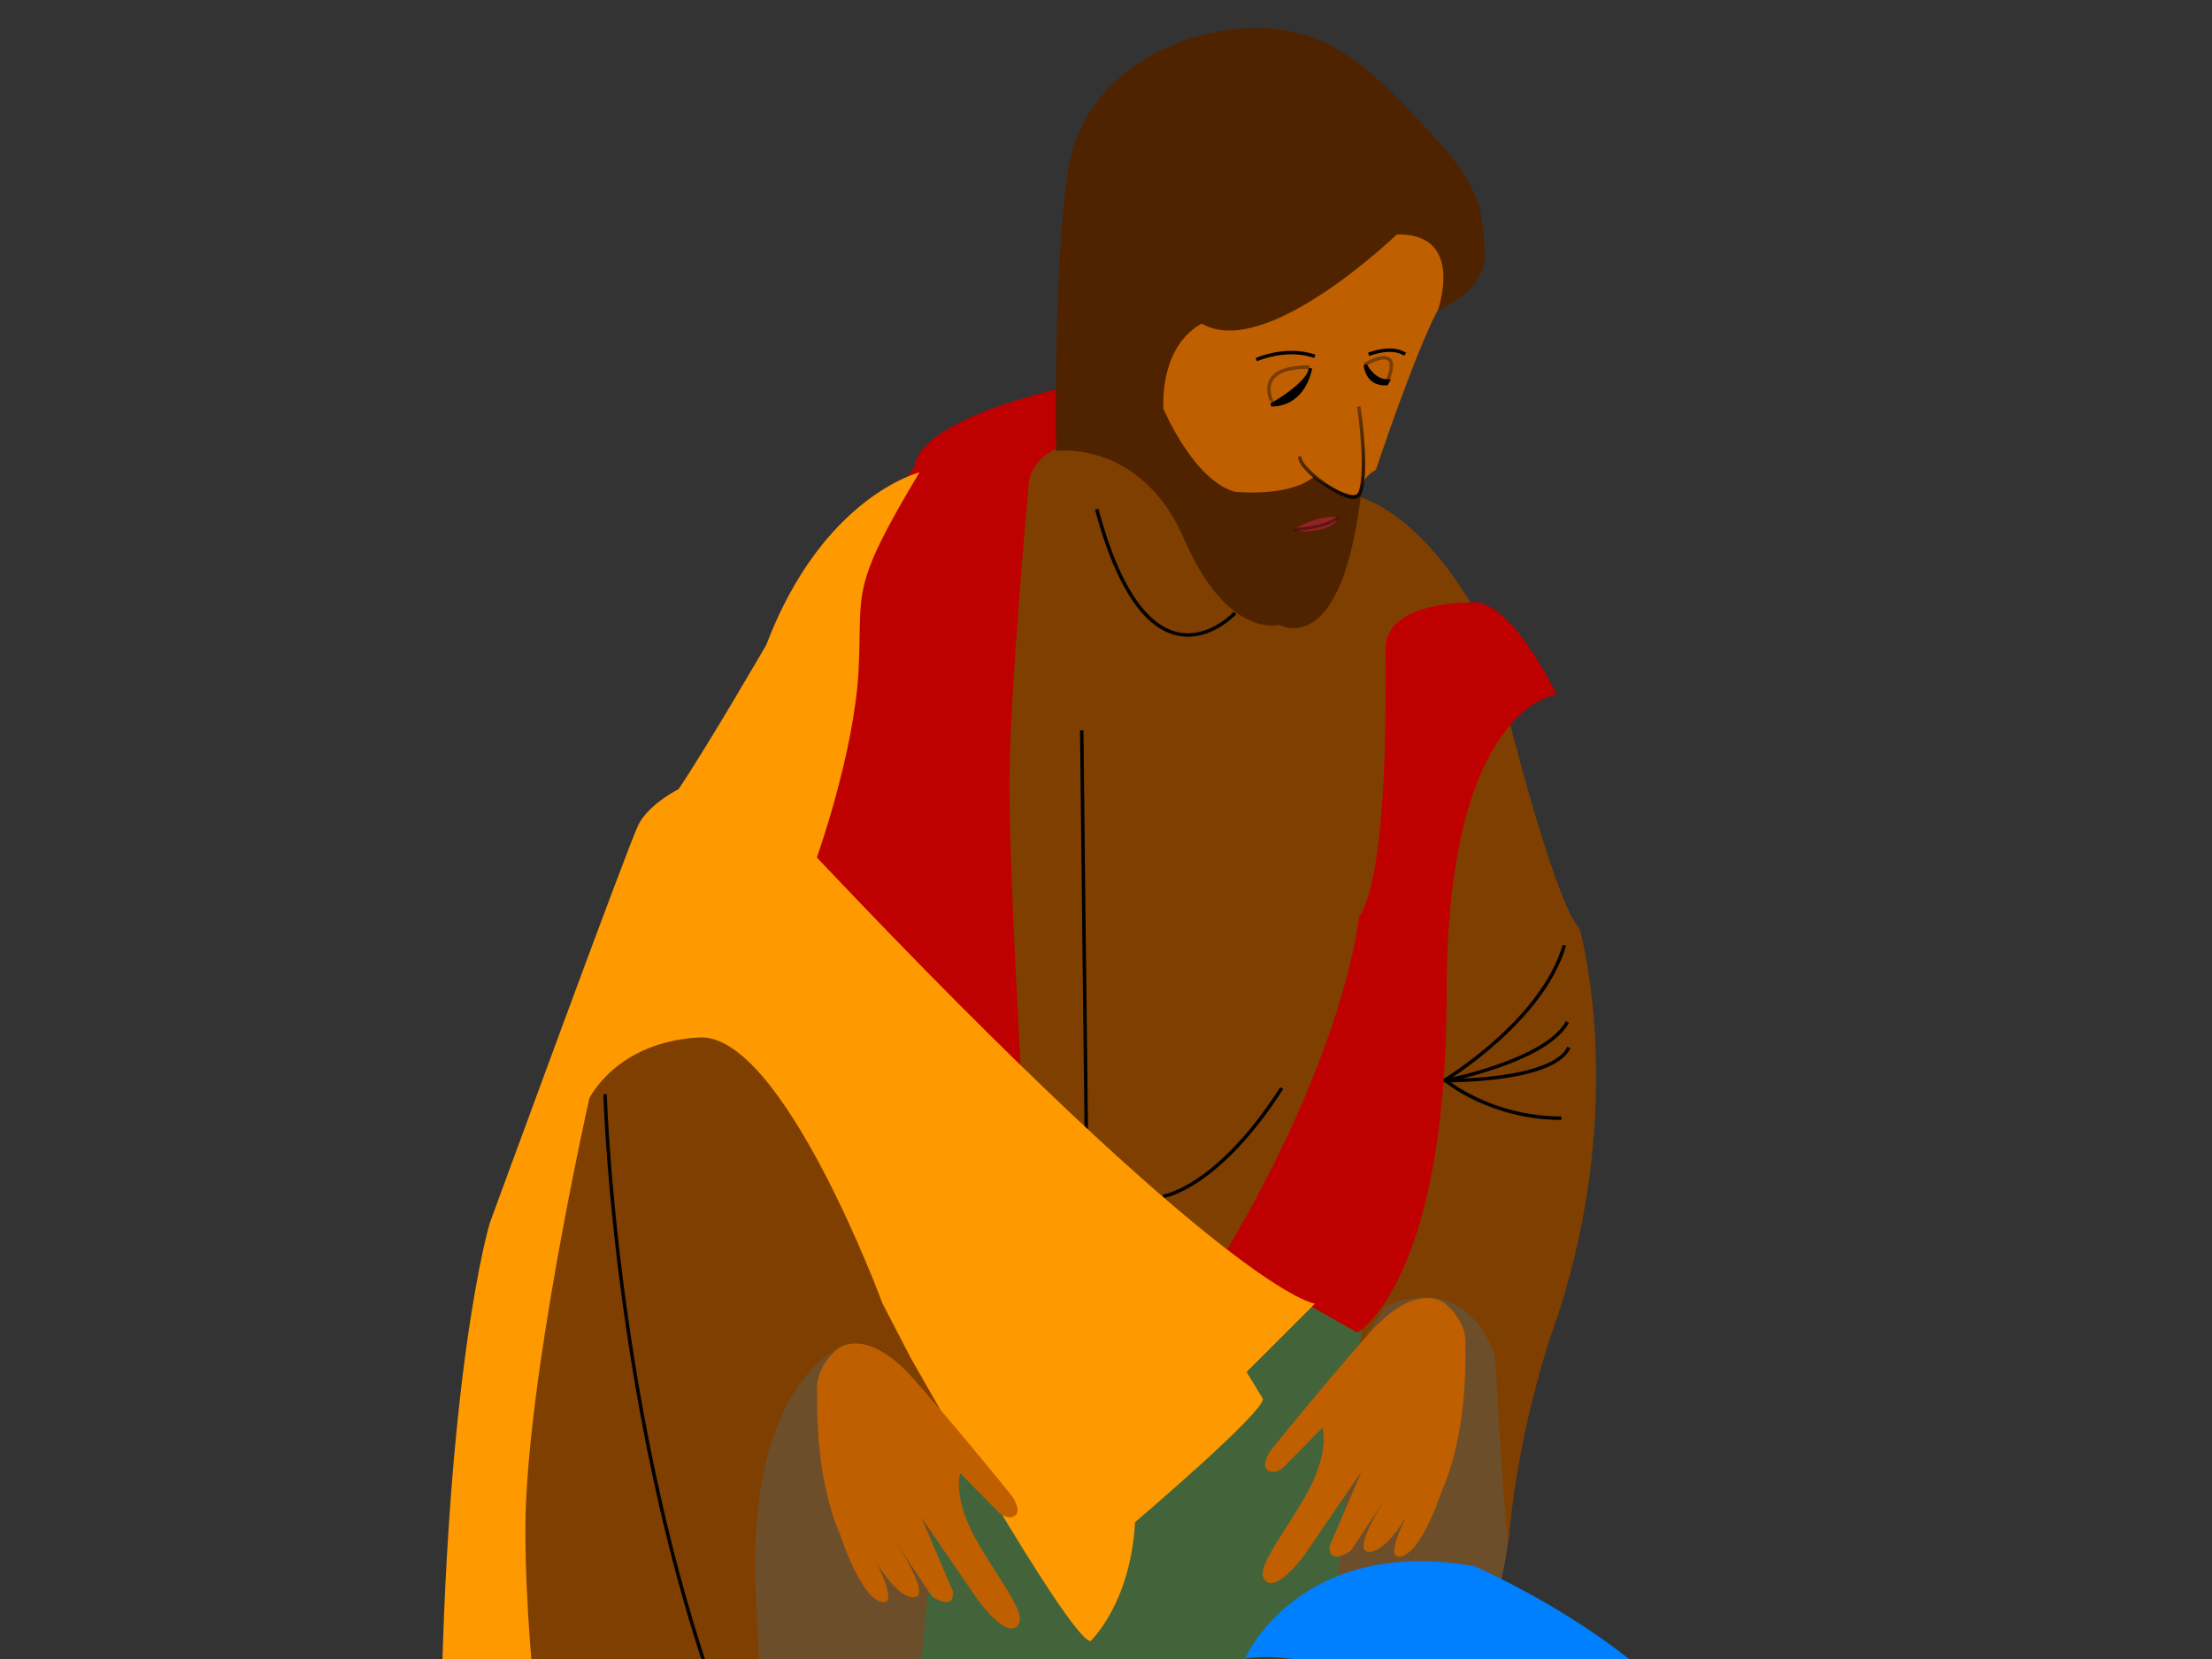 <?xml version="1.0" encoding="UTF-8" standalone="no"?>
<svg width="640" xmlns="http://www.w3.org/2000/svg" xmlns:xlink="http://www.w3.org/1999/xlink" height="480">
 <rect width="100%" height="100%" fill="#333333" stroke="none"/>
 <defs>
  <linearGradient id="linearGradient1542" y2="-.704" x2=".474" y1="1.137" x1="1.118">
   <stop id="stop22444" offset="0"/>
   <stop id="stop22446" stop-opacity="0" offset="1"/>
  </linearGradient>
 </defs>
 <path id="path11028" fill="#6c4e2a" d="m431.35 467.38s5.733-14.354 6.052-35.796c0.319-21.442-1.363-46.978-1.363-49.791 0-2.814-21.573-19.697-24.152-19.462-2.579 0.234-28.138 22.511-29.545 24.387-1.407 1.876-18.056 48.539-18.056 48.539l3.048 40.801 64.015-8.676z"/>
 <path id="path2242" fill="#7f3f00" d="m388.64 142.7s21.081 0.43 41.731 40.44c0 0 17.639 75.719 26.674 85.614 0 0 14.197 49.475-6.453 112.29 0 0-11.148 29.264-14.159 65.402 0 0-0.469 3.864-3.911-54.216 0 0-7.04-24.718-31.563-14.393l-9.066 13.78-8.523 35.317 32.374 580.94-164.77-5.59s-11.186-4.305-18.069-29.257c-6.884-24.953-26.244-93.358-46.894-195.32l-2.446-12.398-13.385-18.861-29.204-254.32 9.126-125.94 26.771-77.878 118.64-164.88 93.129 19.28z"/>
 <path id="path14546" fill="#43643a" d="m211.52 502.08l-12.468 117.2 2.992 8.977s0.499-9.975 9.476-10.474c8.977-0.499 14.962 16.458 14.962 16.458s0.997 11.471 19.95 4.987c18.952-6.484 46.383-11.97 46.383-11.97s14.962-1.995-5.985 16.458c0 0 0.499 6.484 23.441 2.494s26.433-8.479 26.433-8.479 5.985-7.481 10.972-3.99c4.987 3.491 4.048 8.718 9.659 8.468 5.611-0.249 12.784-9.466 12.784-9.466l23.94-248.87-18.952-20.947-35.909 3.99-94.76 57.854-18.453 110.72-14.464-33.416z"/>
 <path id="path14543" fill="#6c4e2a" d="m245.12 388.78s-29.442 9.313-26.438 72.404c3.004 63.09 2.704 77.811 15.622 79.313 12.918 1.502 27.94-20.73 32.146-59.185s2.704-52.275 2.704-52.275l-24.034-40.258z"/>
 <g stroke="#000">
  <g fill-opacity="0">
   <path id="path11904" d="m175.06 316.57s3.74 129.41 51.597 219.03"/>
   <path id="path12779" d="m452.63 273.5c-6.526 22.188-34.805 39.156-34.805 39.156s31.325 0.435 36.11-9.571"/>
   <path id="path12781" d="m451.76 323.53c-20.448 0-33.5-10.877-33.5-10.877s29.149-5.656 35.24-16.968"/>
   <path id="path12783" d="m357.35 177.35s-24.799 26.974-40.026-30.019"/>
   <path id="path12785" d="m312.98 211.29c0 3.046 1.305 115.29 1.305 115.29"/>
   <path id="path12787" d="m336.47 346.16s15.662-2.175 34.37-31.325"/>
   <path id="path12789" d="m196.81 729.01s16.968 76.136 28.279 9.571"/>
   <path id="path12791" d="m314.28 682.03s15.227 100.94 20.448 106.59"/>
  </g>
  <path id="path12794" fill="#bf5f00" stroke-opacity=".488" d="m284.26 809.5c-4.351 5.656-4.351 0-4.351 0 7.831-20.013 56.123-16.097 56.123-16.097l18.273 23.494s-12.182-5.656-41.331-2.61c0 0-15.662 3.916-26.974 22.188 0 0-6.961 1.74-1.74-26.974z"/>
 </g>
 <g fill="#bf0000">
  <path id="path2231" d="m307.11 112.37s-40.871 8.604-42.592 22.802l-11.616 15.488s-21.081 11.186-21.081 55.498c0 0-4.732 21.511-4.732 51.196 22.802 16.205 39.381 53.475 68.25 51.477 0 0-3.287-56.21-3.287-82.023s5.593-86.904 5.593-86.904 0-9.035 13.767-12.046c13.767-3.011-3.011-15.058-4.302-15.488z"/>
  <path id="path2233" d="m425.42 174.32s-24.522-0.43-24.522 13.337 0.86 64.533-7.744 77.87c0 0-3.606 38.289-39.314 98.089l38.884 21.942s25.813-14.628 25.813-98.09 31.836-86.474 31.836-86.474-13.337-28.394-24.953-26.674z"/>
 </g>
 <path id="path2227" fill="#502300" stroke="#4f2300" d="m411.46 90.781s18.499-4.732 17.639-18.069c-0.86-13.337-1.291-18.93-17.209-35.708s-27.104-28.394-48.615-28.394-49.475 12.907-53.777 40.871c-4.302 27.964-3.442 80.451-3.442 80.451s24.522-3.011 36.999 25.813c12.476 28.825 27.104 24.522 27.104 24.522s16.779 10.325 22.802-34.848c6.023-45.173 18.499-54.208 18.499-54.638z"/>
 <path id="path3993" fill="#007fff" d="m356.78 518.57s33.213 92.332 39.856 213.89l-31.885 27.899s-9.964-1.993-10.628 8.635c0 0-0.259 3.279-3.891 10.464 0 0 37.768 25.406 78.952 113.75 0 0 12.621-2.657 9.964-33.877-2.657-31.22-9.3-72.404-9.964-138.83-0.664-66.426 3.321-149.46 3.321-149.46l3.321-18.599-79.047-33.877z"/>
 <path id="path4010" fill="#bf5f00" d="m357.48 503.63s-11.261 13.95 22.616 40.52c0 0 6.643-3.986 15.942 18.599 0 0 3.986 6.643 11.957-1.329l6.643 5.978 3.986 1.993s9.964 0.664 16.606 5.314c6.643 4.65 10.628-5.978 10.628-5.978s7.307-6.643-0.664 27.235c-7.971 33.877 53.805 23.249 53.805 23.249l-4.65-92.996-112.26-39.856-24.609 17.271z"/>
 <path id="path22427" d="m406.66 523.87s-19.363 5.11-9.951 12.64" stroke-opacity=".58" stroke="#000" fill="none"/>
 <path id="path2239" fill="#f90" d="m266.02 136.68s-27.964 6.883-44.313 49.905c0 0-17.209 29.685-25.383 41.731 0 0-8.604 4.302-11.616 10.325-3.011 6.023-43.022 115.3-43.022 115.3s-12.907 42.592-14.197 151.01c-1.291 108.42 21.941 163.48 21.941 163.48s0.43 51.196-4.732 73.567c0 0 20.279 25.813 39.208 25.813 0 0-22-161.33-23.29-230.6 0 0-8.604-52.056-8.604-94.648s18.499-124.76 18.499-124.76 7.744-16.348 31.836-17.639c24.092-1.291 53.007 77.009 53.007 77.009l8.049 15.523s45.638 81.276 52.092 82.137c0 0 11.616-10.756 12.907-34.418 0 0 37.429-31.836 36.999-35.708l-4.732-7.744 19.79-19.79s-23.662-1.721-144.12-129.07c0 0 10.756-30.115 12.046-53.777 1.291-23.662-3.011-23.232 17.639-57.649z"/>
 <g fill="#bf5f00">
  <path id="path8402" d="m418.12 377.15s-8.142-7.098-22.13 8.769-28.394 33.822-28.394 33.822-2.923 4.176-0.835 5.637c2.088 1.461 4.593-0.835 4.593-0.835l11.274-11.483s2.505 7.307-5.428 20.669c-7.933 13.362-14.406 20.878-10.856 23.8 3.549 2.923 11.274-7.933 11.274-7.933l16.284-23.8-9.186 21.504s-0.835 5.846 6.054 1.461l11.274-16.911s-11.274 16.493-6.263 17.12c5.011 0.626 11.274-10.439 11.274-10.439s-7.307 13.779-1.253 11.691c6.054-2.088 11.483-19.207 11.483-19.207s7.307-14.614 6.681-41.338c0 0 1.253-6.472-5.846-12.526z"/>
  <path id="path22458" d="m242.31 390.31s8.142-7.098 22.13 8.769 28.394 33.822 28.394 33.822 2.923 4.176 0.835 5.637c-2.088 1.462-4.593-0.835-4.593-0.835l-11.274-11.483s-2.505 7.307 5.428 20.669c7.934 13.362 14.406 20.878 10.856 23.8-3.549 2.923-11.274-7.934-11.274-7.934l-16.284-23.8 9.186 21.504s0.835 5.846-6.054 1.461l-11.274-16.911s11.274 16.493 6.263 17.12c-5.011 0.626-11.274-10.439-11.274-10.439s7.307 13.779 1.253 11.691c-6.054-2.088-11.483-19.207-11.483-19.207s-7.307-14.614-6.681-41.338c0 0-1.253-6.472 5.846-12.526z"/>
  <path id="path1350" d="m416.17 89.353c0.538-1.936 6.883-21.941-12.046-21.511 0 0-37.859 36.569-56.359 25.813 0 0-11.616 4.732-11.186 24.522 0 0 8.604 20.65 20.65 24.092 0 0 15.579 1.721 22.893-4.302 0 0 7.723 5.247 11.408 5.224 3.685-0.023 0.911-4.214 6.56-7.236 0 0 11.088-33.481 18.079-46.603z"/>
 </g>
 <path id="path4007" fill="#53350b" d="m364.15 475.73s-15.278 13.95-9.3 34.542c0 0 63.769-22.585 132.85 51.148 3.986 1.329 10.628-25.906 10.628-25.906l-82.368-64.433-51.812 4.65z"/>
 <path id="path3999" fill="#fff" d="m485.71 544.81s2.657 43.841-19.264 56.462c-13.95 1.329-17.935-27.235-17.935-27.235l-9.964 13.95 16.606 43.177 40.52-10.628 9.3-53.141-19.264-22.585z"/>
 <path id="path3996" fill="#62231b" d="m495.68 556.77s9.964 44.506-28.563 67.09c0 0-19.288 7.282-18.624-47.187 0 0 1.747-10.544-2.707-8.021-4.625 8.456-6.537 9.094-13.821 4.021-5.598-0.531-15.996 5.353-15.996 5.353l13.285 318.85s-13.285 23.913-27.899 23.249c-14.614-0.664 8.635 39.856 8.635 39.856l12.621 70.412 80.376-7.307 86.354-132.19 12.621-182.01-67.755-127.54-38.527-24.578z"/>
 <g fill="#fff">
  <path id="path4002" d="m520.26 692.28l-31.22 17.935s43.841 72.404 49.155 112.26l39.856-13.285s-28.563-83.697-57.791-116.91z"/>
  <path id="path4004" d="m350.21 779.3l-15.942 9.964 63.105 130.86s15.942 4.65 32.549-22.585c16.606-27.235-79.711-119.57-79.711-118.24z"/>
 </g>
 <path id="path3118" fill="#007fff" d="m360.26 479.82c-0.008-0.089 15.501-35.567 66.278-26.686 0 0 45.458 19.482 67.374 49.516 0 0 128.26 81.174 137.18 206.18 0 0 11.364 142.87-23.54 206.99l33.281 17.858 31.658 76.304-182.64 14.611s89.291-94.162 88.48-258.94c0 0 16.235-83.609-94.974-215.92 0 0-74.15-76.254-123.1-69.911z"/>
 <path id="path5777" d="m386.41 903.65s12.699-12.314 31.939-11.929c0 0 3.463 17.701-8.851 20.01-12.314 2.309-23.474-6.927-23.089-8.081z" stroke-opacity=".488" stroke="#000" fill="#bf5f00"/>
 <path id="path6654" fill="#7f5b28" d="m316.37 986.38l112.75-8.081-0.385 53.489-108.13 12.699-4.233-58.107z"/>
 <path id="path6652" fill="#4c3718" d="m255.57 951.37v57.722l65.418 35.403-1.154-63.109-64.264-30.015z"/>
 <path id="path5763" d="m288.28 855.93s-19.625 15.777-24.243 39.636c0 0-33.094 68.881 16.547 105.05 0 0 8.081 7.696 27.322-8.851 0 0 3.463-8.851 33.094 11.16 0.77 0.385 64.264 6.542 85.043-18.471 20.78-25.013-15.777-49.256-15.777-49.256l-19.625-12.699-102.36-66.572z" stroke-opacity=".488" stroke="#000" fill="#ff0"/>
 <path id="path5769" d="m288.28 861.32s-13.084-31.17 19.625-45.792c0 0 29.246-5.387 36.942 22.704 7.696 28.091 0.385 38.481 0.385 38.481l-28.476 11.929-28.476-27.322z"/>
 <g fill="#bf5f00">
  <path id="path5767" d="m342.16 872.48s7.696-12.699-3.848-28.091c0 0-3.079-21.549-21.549-16.932-18.471 4.618-10.775 32.324-10.775 32.324s-4.618-2.694-6.157-0.77c-1.539 1.924 1.924 6.157 1.924 6.157l20.01 15.392 20.395-8.081z"/>
  <path id="path5775" stroke-opacity=".488" stroke="#000" d="m305.98 915.58l-20.395-1.154s-3.463-0.385-3.079 1.924c0.385 2.309 5.772 1.924 5.772 1.924s5.003 1.155-5.772 6.927c-10.775 5.772 11.16 13.853 11.16 13.853l20.78-7.696-8.466-15.777z"/>
 </g>
 <path id="path5765" fill="#7f00ff" d="m309.06 871.33s-7.982 8.438-16.063 43.071c0 0 11.56 0.01 15.294 9.648 3.511 9.064-8.46 13.271-8.46 13.271s-8.053 19.817 17.729 4.81c0 0 20.361 53.495 49.607 53.11 29.246-0.385 34.248-27.322 34.248-27.322s0.385-15.008-4.618-20.395c-5.003-5.387-11.16-14.623-23.089-20.395l-6.157-14.238 29.246 16.162s-7.696-21.934-4.618-33.863l-13.084 1.154s-13.853-31.17-36.557-23.089-33.479-1.924-33.479-1.924z"/>
 <path id="path19799" fill="#ea685e" d="m414.66 567.22s7.046-4.551 8.367-8.073c0.163-0.032-1.797 8.345-4.404 9.835-1.355 0.774-3.963-1.321-3.963-1.762z"/>
 <g stroke="#000">
  <g fill="none">
   <path id="path17172" fill-opacity=".265" d="m385.74 532.73s-3.523-2.202 8.954-15.853"/>
   <path id="path18922" d="m408.05 561.2c1.76-1.761 3.417-3.47 4.404-4.844"/>
   <path id="path18924" d="m416.12 568.69c0.923-0.098 5.585-5.237 6.752-9.395"/>
  </g>
  <path id="path22425" d="m406.92 523.11s-3.075 9.019-10.659 13.529c0 0 7.585-0.615 10.659-13.529z"/>
 </g>
 <path id="path22430" fill-opacity="0" stroke="url(#linearGradient1542)" d="m376.05 132.07c-0.139 4.01 13.494 13.221 16.504 11.613 3.01-1.608 1.957-17.188 0.574-26.058"/>
 <g stroke="#000">
  <path id="path22432" d="m379.12 106.58s-1.487 10.418-11.31 10.56c5.306-2.868 11.31-7.685 11.31-10.56z"/>
  <path id="path22434" d="m395.05 105.6s2.18 4.671 6.539 4.671l-0.436 0.735c-5.76 0.339-6.103-5.405-6.103-5.405z"/>
  <g fill-opacity="0">
   <path id="path22436" d="m380.41 103.11s-6.956-2.994-16.92 0.922"/>
   <path id="path22438" d="m395.98 102.49c1.246-0.311 6.539-2.491 10.587 0"/>
  </g>
 </g>
 <path id="path22440" fill="#932323" d="m387.11 149.61c-0.19 3.597-10.562 5.203-12.807 3.286 0 0.513 6.946-4.103 12.807-3.286z"/>
 <g stroke="#000">
  <g stroke-opacity=".364">
   <g fill="none">
    <path id="path22452" d="m378.91 106.2c-16.346-0.111-10.841 9.752-11.023 9.946"/>
    <path id="path22454" d="m394.82 105.51c0.021-0.014 11.343-6.87 6.573 4.843"/>
   </g>
   <path id="path22456" stroke-width=".903" fill="#932323" d="m374.33 153.2s9.174-0.326 12.928-3.571"/>
  </g>
  <g fill="none">
   <path id="path22461" d="m608.75 919.97s-11.842 29.256-36.222 39.008c0 0 0.697 25.077-36.222 59.906"/>
   <path id="path22463" d="m613.62 901.85s-17.414 27.166-25.077 32.042"/>
   <path id="path22465" d="m651.93 988.23c-42.491-50.85-61.995-39.008-61.995-39.008s22.987 6.269 23.684 26.47"/>
   <path id="path22467" d="m428.33 949.92s16.718-57.816 86.376-135.14"/>
   <path id="path22469" d="m475 743.04s1.393 73.837-4.876 93.341"/>
   <path id="path22471" d="m555.81 666.41l-34.829 27.166"/>
   <path id="path22473" d="m488.73 710.6c-1.216 8.105 39.211 114.63 48.963 111.15"/>
   <path id="path22475" d="m412.31 569.59s-18.111 57.119-18.111 92.645"/>
   <path id="path22477" d="m394.2 737.46s9.752 98.217 18.808 110.76"/>
   <path id="path22479" d="m360.07 763.24l39.705 26.47"/>
  </g>
 </g>
 <path id="path22500" fill="#bf5f00" d="m496.66 721.01s-3.699-0.352-20.608-11.625-24.832-16.083-27.653-16.205c-12.948-0.558-21.208 0.899-22.883 2.027-2.092 1.409-1.776 3.257 0.161 3.961 0 0-3.197 2.477-5.033 4.943-1.564 2.1-3.421 6.33-1.836 7.21 1.585 0.881 2.994 1.057 2.994 1.057s-1.409 3.171-0.528 4.403c0.881 1.233 4.051 0.6 6.869-0.281s6.517-1.48 6.517-1.48-1.233 4.403-1.057 6.341c0.176 1.938-0.382 4.771 2.436 3.89 2.818-0.881 4.418-8.08 14.754-5.58 8.562 2.071 22.793 19.48 28.077 20.184 5.284 0.705 28.182 0.705 28.182 0.705l-10.392-19.551z"/>
 <g stroke="#000">
  <g fill="none">
   <path id="path22502" d="m425.5 699.52s4.756-1.938 19.023-1.938"/>
   <path id="path22504" d="m421.97 712.2s10.744-11.097 27.301-8.631"/>
   <path id="path22506" d="m434.83 715.02s10.216-5.108 20.784-4.227"/>
  </g>
  <g fill-opacity="0">
   <path id="path22509" d="m372.76 925.86s-6.853 11.259-20.07 11.749"/>
   <path id="path22511" d="m313.53 896.98s-0.734 39.896 4.406 45.525"/>
   <path id="path22513" d="m360.28 888.66c0 1.468 7.098 32.798 12.972 34.266"/>
  </g>
  <path id="path22515" d="m323.07 850.97s-3.427-0.979-6.364 3.671c0 0 2.937 0.979 6.364-3.671z"/>
  <path id="path22517" d="m334.33 845.58s-3.978-0.035-4.65 2.448c2.999-0.21 2.638 0.19 4.65-2.448z"/>
 </g>
 <path id="path22519" fill-opacity=".519" fill="#ff7878" d="m330.42 864.67s4.406-5.874 9.79-6.853h0.245c-1.958 6.853-10.035 6.853-10.035 6.853z"/>
</svg>
